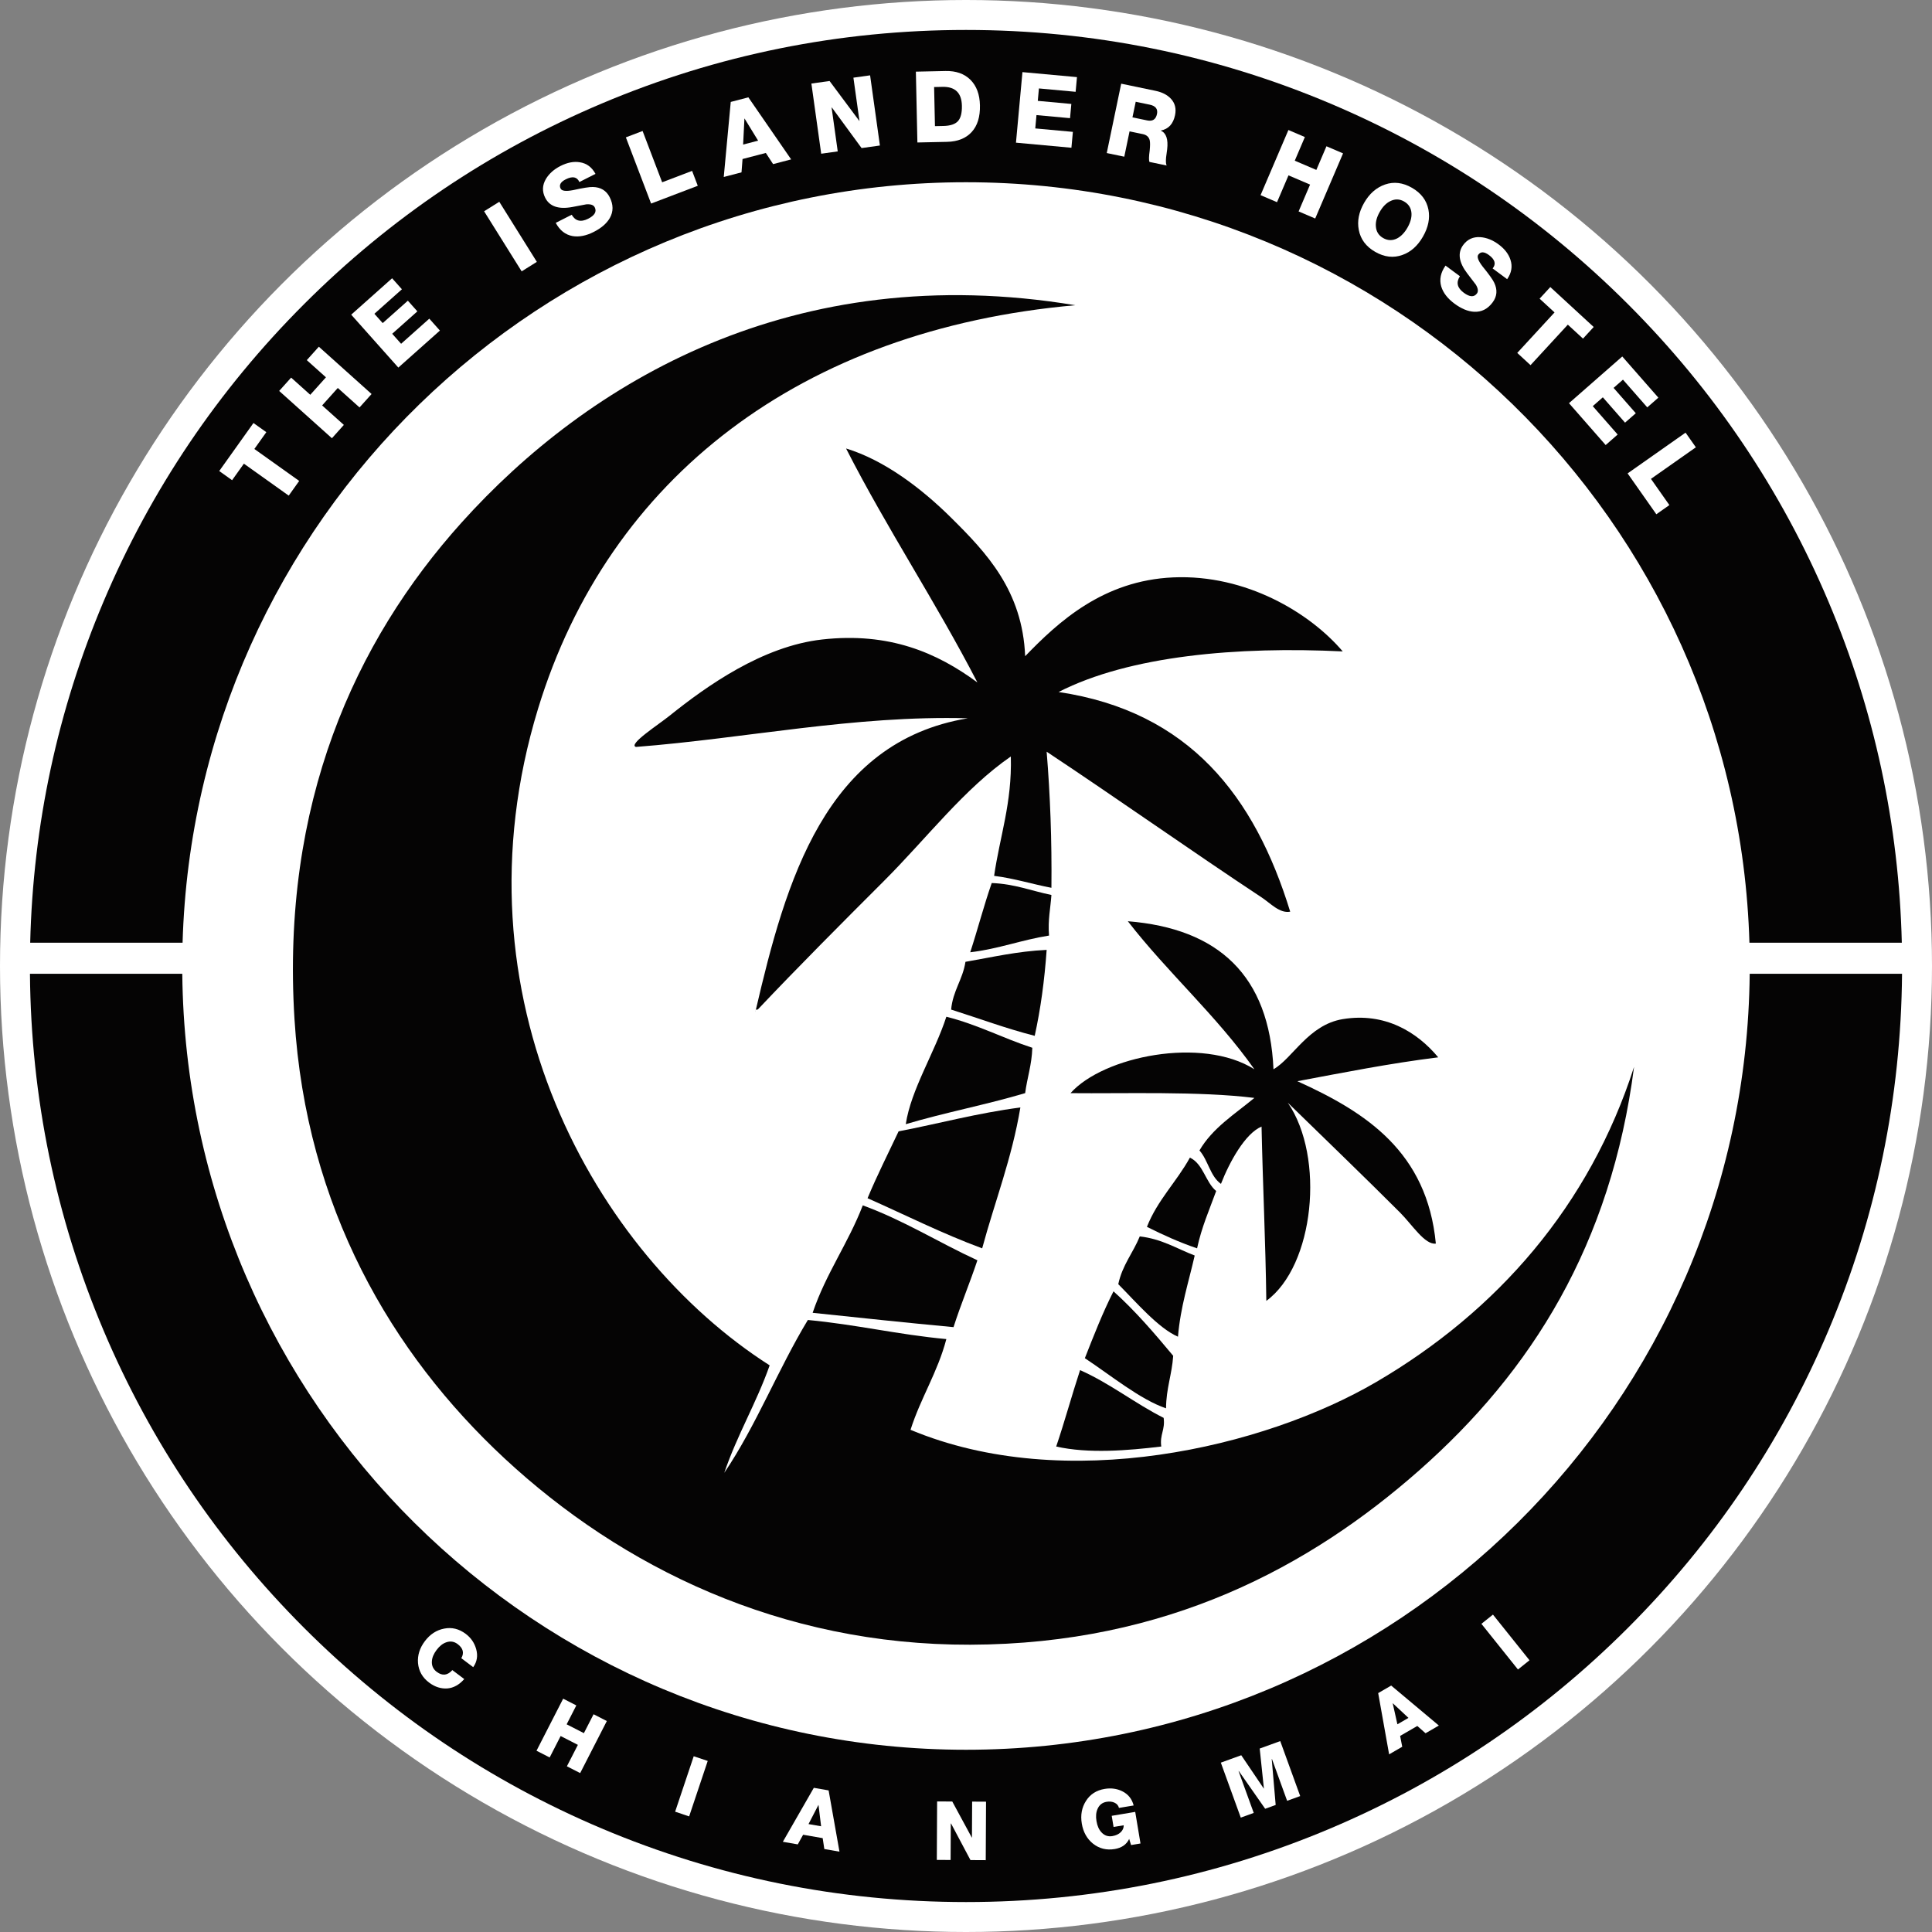 <?xml version="1.0" encoding="utf-8"?>
<!-- Generator: Adobe Adobe Illustrator 24.2.0, SVG Export Plug-In . SVG Version: 6.00 Build 0)  -->
<svg version="1.1" id="Layer_1" xmlns="http://www.w3.org/2000/svg" xmlns:xlink="http://www.w3.org/1999/xlink" x="0px" y="0px"
	 width="2270.4px" height="2270.39px" viewBox="0 0 2270.4 2270.39" style="enable-background:new 0 0 2270.4 2270.39;"
	 xml:space="preserve">
<rect x="0" y="0" width="2270.4" height="2270.39" fill="#808080" stroke="none"/>
<style type="text/css">
	.st0{fill:#FFFFFF;}
	.st1{fill-rule:evenodd;clip-rule:evenodd;fill:#050404;}
	.st2{fill:#050404;}
</style>
<circle class="st0" cx="1135.2" cy="1135.2" r="1135.2"/>
<g>
	<g>
		<path class="st1" d="M1135.2,214.16c499.55,0,906.18,397.67,920.65,893.69h179.07c-3.36-138.77-32.31-273.49-86.19-400.87
			c-55.42-131.01-134.71-248.63-235.68-349.59c-100.97-100.97-218.6-180.26-349.61-235.67C1427.71,64.31,1283.63,35.2,1135.2,35.2
			c-148.43,0-292.51,29.11-428.24,86.52c-131.02,55.41-248.64,134.7-349.61,235.67C256.38,458.34,177.08,575.96,121.66,706.97
			c-53.88,127.38-82.83,262.11-86.18,400.87h179.07C229.02,611.83,635.65,214.16,1135.2,214.16z"/>
		<path class="st1" d="M1135.2,2056.24c-505.65,0-916.07-407.45-920.98-911.92H35.2c1.17,145.19,30.23,286.15,86.47,419.1
			c55.42,131.01,134.72,248.63,235.68,349.59c100.97,100.97,218.6,180.25,349.61,235.67c135.73,57.4,279.81,86.52,428.24,86.52
			c148.43,0,292.51-29.11,428.24-86.52c131.02-55.42,248.65-134.71,349.61-235.67c100.97-100.96,180.26-218.59,235.68-349.59
			c56.23-132.95,85.29-273.9,86.46-419.1h-179.02C2051.27,1648.79,1640.85,2056.24,1135.2,2056.24z"/>
	</g>
	<g>
		<path class="st2" d="M1617.2,1624.13c-131.59,76.94-365.31,132.14-547.18,56.12c11.96-37.61,31.77-67.38,42.09-106.62
			c-56.52-5.21-106.3-17.17-162.75-22.45c-34.92,57.67-60.84,124.35-98.21,179.58c15.17-44.69,37.74-81.98,53.32-126.26
			c-204.77-130.73-375.71-432.68-272.19-771.62c82.96-271.62,309.61-445.72,631.36-474.2c-331.41-55.01-572.73,90.38-721.15,255.34
			c-126.18,140.24-212.11,331.1-196.42,583.62c13.74,221.15,113.95,392.74,246.93,516.29c137.31,127.57,324.11,219.5,547.18,218.86
			c231.64-0.67,400.02-92.4,527.53-204.83c132.04-116.42,225.56-265.17,252.55-474.19C1867.94,1416.7,1759.7,1540.81,1617.2,1624.13
			z"/>
		<path class="st2" d="M1165.43,1037.7c-9.2,26.35-16.51,54.57-25.25,81.37c33.47-3.95,60.27-14.56,92.6-19.64
			c-1.51-18.35,1.73-31.94,2.8-47.7C1212.28,1046.97,1192.45,1038.74,1165.43,1037.7z"/>
		<path class="st2" d="M1496.54,1256.56c-4.85-110.19-64.68-165.41-171.17-173.97c46.98,60.58,104.25,110.88,148.72,173.97
			c-61.5-38.85-177.54-15.23-216.07,28.06c62.4,0.66,151.82-2.44,216.07,5.61c-22.98,19.11-49.05,35.13-64.54,61.73
			c10.15,11.36,12.61,30.41,25.26,39.28c10.24-26.25,28.58-59.31,47.7-67.34c1.46,68.69,4.73,135.56,5.61,204.83
			c56.33-41.1,69.27-168.72,25.25-232.89c41.71,40.66,90.98,88.17,131.88,129.07c14.27,14.27,29.27,38.35,42.09,36.48
			c-10.29-107.56-81.58-154.12-162.75-190.8c54.35-10.19,108.17-20.91,165.55-28.06c-24.78-29.79-62.67-53.09-112.24-44.89
			C1537.58,1204.3,1519.05,1243.75,1496.54,1256.56z"/>
		<path class="st2" d="M1229.97,1116.26c-34.84,1.64-64.29,8.66-95.4,14.03c-3.26,21.06-14.81,33.82-16.84,56.12
			c32.68,10.34,63.97,22.09,98.21,30.86C1222.87,1185.86,1227.47,1152.11,1229.97,1116.26z"/>
		<path class="st2" d="M1213.14,1231.3c-34.58-11.26-64.38-27.29-101.02-36.48c-13.75,42.37-41.59,85.6-47.7,126.26
			c45.39-13.54,94.9-22.95,140.3-36.48C1207.1,1266.43,1212.53,1251.27,1213.14,1231.3z"/>
		<path class="st2" d="M1199.1,1301.45c-50.47,6.58-95.26,18.85-143.11,28.06c-12.28,26.07-25.2,51.5-36.48,78.57
			c44.72,19.82,87.56,41.51,134.69,58.92C1169.13,1411.78,1189.05,1361.54,1199.1,1301.45z"/>
		<path class="st2" d="M1429.2,1399.66c-12.72-10.67-15.05-31.72-30.87-39.28c-15.59,28.37-38.09,49.83-50.51,81.37
			c18.71,9.35,37.97,18.15,58.93,25.25C1412.02,1442.34,1421.2,1421.59,1429.2,1399.66z"/>
		<path class="st2" d="M954.98,1542.76c55.04,5.76,109.94,11.66,165.56,16.83c8.63-26.91,19.16-51.92,28.06-78.56
			c-45.52-20.89-86.06-46.76-134.69-64.54C996.76,1461.07,970.57,1496.62,954.98,1542.76z"/>
		<path class="st2" d="M1403.95,1475.42c-20.99-8-38.5-19.49-64.54-22.45c-7.83,19.3-20.53,33.72-25.26,56.12
			c21.02,21.21,47.15,51.8,70.15,61.73C1387.28,1535.45,1396.87,1506.69,1403.95,1475.42z"/>
		<path class="st2" d="M1378.69,1593.27c-22.11-26.52-44.53-52.75-70.15-75.76c-12.6,24.81-23.11,51.72-33.67,78.57
			c29.92,19.76,65.23,48.74,95.41,58.92C1370.39,1631.73,1377.24,1615.2,1378.69,1593.27z"/>
		<path class="st2" d="M1367.47,1666.22c-34.19-17.25-62.59-40.3-98.21-56.12c-9.73,29.55-18.11,60.46-28.06,89.79
			c37.65,8.57,84.17,4.75,123.47,0C1362.71,1685.78,1369.42,1680.33,1367.47,1666.22z"/>
		<path class="st2" d="M1204.72,771.14c-3.15-77.04-45.4-121.54-86.99-162.74c-34.95-34.63-78.5-67.65-123.47-81.37
			C1042.6,621.8,1099.89,707.61,1148.6,802c-47.63-35.16-103.8-59.3-182.39-50.51c-70.12,7.84-135.82,54.67-179.59,89.79
			c-12.87,10.33-49.01,33.63-39.28,36.48c129.31-10.05,256.37-37.33,390.04-33.67c-167.82,27.71-214.04,191.83-249.25,343.04
			c0.37-0.65,1.02-1,2.32-0.72c47.62-50.38,98.41-101.21,148.72-151.52c50-50,93.95-108.08,148.72-145.91
			c1.49,54.8-12.92,93.71-19.64,140.29c24.09,3.03,44.56,9.69,67.34,14.03c0.57-55.76-1.42-108.94-5.61-159.94
			c81.69,54.14,172.01,117.98,252.54,171.16c10.49,6.93,21.32,19.19,33.67,16.83c-41.56-135.21-118.32-235.23-272.18-258.14
			c83.54-42.76,210.6-53.71,333.92-47.7c-38.47-45.24-113.57-90.74-199.23-86.99C1296.27,682.16,1243.59,730.9,1204.72,771.14z"/>
		<path class="st2" d="M888.12,1187.14c-0.31,0.55-0.41,1.3-0.49,2.08C887.8,1188.53,887.96,1187.83,888.12,1187.14z"/>
	</g>
	<g>
		<path class="st0" d="M298.91,527.61l52.69,37.55l-12.31,17.27l-52.69-37.55l-13.85,19.43l-15.12-10.77l40.22-56.43l15.12,10.77
			L298.91,527.61z"/>
		<path class="st0" d="M422.5,478.81l-25.53-22.9l-18.41,20.53l25.53,22.9L390.05,515l-61.98-55.59l14.05-15.66l22.5,20.18
			l18.41-20.53l-22.51-20.18l14.16-15.79l61.98,55.59L422.5,478.81z"/>
		<path class="st0" d="M468.11,431.97l-55.38-62.18L460.79,327l11.52,12.94l-32.34,28.8l9.76,10.96l29.57-26.34l11.17,12.54
			l-29.57,26.34l10.46,11.75l33.14-29.51l12.46,13.99L468.11,431.97z"/>
		<path class="st0" d="M613.03,318.88l-44.13-70.6l17.84-11.15l44.13,70.6L613.03,318.88z"/>
		<path class="st0" d="M716.47,231.73c4.42,8.73,4.47,16.89,0.14,24.51c-3.65,6.35-9.95,11.78-18.88,16.31
			c-8.93,4.53-17.23,6.16-24.88,4.88c-8.44-1.53-15.03-6.71-19.77-15.54l18.76-9.51c4.31,7.46,10.78,9.01,19.39,4.64
			c7.67-3.89,10.23-8.36,7.67-13.4c-1.39-2.73-4.69-3.9-9.9-3.5c-2.79,0.49-5.5,1.01-8.13,1.55c-2.63,0.54-5.34,1.06-8.14,1.55
			c-16.17,3.04-26.83-0.53-32-10.73c-3.78-7.46-3.51-14.87,0.82-22.22c3.81-6.29,9.5-11.36,17.07-15.2
			c8.09-4.1,15.68-5.57,22.75-4.39c8.02,1.22,14.16,5.77,18.42,13.65l-18.92,9.59c-2.72-6.15-8.08-7.2-16.07-3.15
			c-6.1,3.09-8.08,6.74-5.95,10.94c1.39,2.73,6.24,3.31,14.56,1.74c11.63-2.59,19.4-3.82,23.3-3.69
			C705.94,219.96,712.53,223.95,716.47,231.73z"/>
		<path class="st0" d="M765.14,239.22l-29.65-77.8l19.66-7.49l22.98,60.29l35.19-13.41l6.67,17.51L765.14,239.22z"/>
		<path class="st0" d="M908.51,192.85l-8.54-13.12l-27.37,7.14l-1.21,15.66l-20.87,5.45l8.22-88.19l20.7-5.4l50.28,72.92
			L908.51,192.85z M874.98,139.31l-0.17,0.04l-1.53,30.54l17.62-4.6L874.98,139.31z"/>
		<path class="st0" d="M1012.49,174l-34.86-47.6l-0.35,0.05l7.19,51.47l-19.43,2.72l-11.53-82.46l21.36-2.99l34.94,46.88l0.18-0.03
			l-7.1-50.77l19.61-2.74l11.53,82.46L1012.49,174z"/>
		<path class="st0" d="M1151.59,123.77c0.29,13.55-2.96,24.02-9.76,31.42c-6.8,7.4-16.44,11.23-28.93,11.5l-34.82,0.75l-1.79-83.24
			l34.82-0.75c12.37-0.27,22.14,3.18,29.31,10.33C1147.59,100.93,1151.31,110.93,1151.59,123.77z M1130.38,124.22
			c-0.32-15.08-7.91-22.46-22.75-22.14l-9.9,0.21l0.99,45.95l9.9-0.21c8.13-0.17,13.84-2.07,17.12-5.67
			C1129.01,138.75,1130.56,132.71,1130.38,124.22z"/>
		<path class="st0" d="M1193.92,167.66l7.61-82.91l64.08,5.88l-1.58,17.25l-43.13-3.96l-1.34,14.61l39.43,3.62l-1.53,16.72
			l-39.43-3.62l-1.43,15.67l44.19,4.05l-1.71,18.66L1193.92,167.66z"/>
		<path class="st0" d="M1350.8,190.29c-0.82-1.85-0.73-6.35,0.28-13.48c0.57-5.66,0.57-9.69-0.01-12.1
			c-1.01-3.82-3.71-6.19-8.09-7.1l-15.58-3.24l-6.19,29.77l-20.6-4.29l16.97-81.51l40.33,8.39c7.73,1.61,13.71,4.66,17.96,9.16
			c4.93,5.24,6.59,11.72,4.98,19.45c-2.14,10.27-7.66,16.28-16.57,18.04l-0.04,0.17c6.27,2.87,8.72,10.18,7.35,21.93
			c-0.22,1.64-0.43,3.22-0.63,4.74c-0.2,1.53-0.41,3.11-0.63,4.74c-0.43,4.96-0.19,8.15,0.72,9.54L1350.8,190.29z M1359.63,133.99
			c1.22-5.88-1.62-9.55-8.55-10.99l-16.44-3.42l-3.82,18.34l17.31,3.6C1354.47,142.84,1358.31,140.33,1359.63,133.99z"/>
		<path class="st0" d="M1526.06,248.45l13.48-31.53l-25.36-10.84l-13.48,31.53l-19.34-8.27l32.73-76.56l19.34,8.27l-11.88,27.79
			l25.36,10.84l11.88-27.79l19.51,8.34l-32.73,76.56L1526.06,248.45z"/>
		<path class="st0" d="M1672.21,278.03c-6.27,10.94-14.34,18.14-24.19,21.58c-10.46,3.79-21.1,2.57-31.94-3.64
			c-10.74-6.15-17.16-14.73-19.28-25.72c-2.05-10.41,0.04-21.03,6.25-31.87c6.21-10.83,14.41-18.02,24.59-21.56
			c10.34-3.58,20.88-2.3,31.61,3.86c10.73,6.15,17.19,14.68,19.37,25.57C1680.61,256.49,1678.48,267.09,1672.21,278.03z
			 M1653.96,267.56c3.46-6.03,5.04-11.64,4.76-16.83c-0.39-6.2-3.29-10.85-8.71-13.96c-5.32-3.05-10.75-3.17-16.29-0.37
			c-4.73,2.32-8.82,6.49-12.27,12.52c-3.46,6.03-5,11.67-4.61,16.92c0.38,6.2,3.24,10.82,8.55,13.87c5.42,3.11,10.9,3.26,16.44,0.46
			C1646.51,277.7,1650.56,273.49,1653.96,267.56z"/>
		<path class="st0" d="M1754.12,355.27c-5.82,7.87-13.1,11.57-21.85,11.11c-7.31-0.42-14.99-3.61-23.05-9.57
			c-8.06-5.96-13.23-12.64-15.52-20.05c-2.42-8.23-0.74-16.45,5.03-24.64l16.91,12.51c-4.74,7.2-3.22,13.67,4.55,19.41
			c6.92,5.11,12.06,5.4,15.42,0.85c1.82-2.46,1.38-5.94-1.31-10.42c-1.69-2.27-3.37-4.47-5.03-6.58c-1.67-2.11-3.34-4.3-5.03-6.57
			c-9.97-13.09-11.55-24.22-4.76-33.41c4.97-6.73,11.72-9.8,20.23-9.22c7.33,0.58,14.41,3.4,21.24,8.44
			c7.3,5.39,12.01,11.51,14.13,18.36c2.5,7.71,1.18,15.24-3.95,22.58l-17.06-12.61c4.28-5.19,2.82-10.45-4.39-15.77
			c-5.5-4.06-9.65-4.2-12.45-0.41c-1.82,2.46-0.17,7.06,4.97,13.79c7.53,9.24,12.11,15.63,13.74,19.18
			C1759.93,340.58,1759.31,348.26,1754.12,355.27z"/>
		<path class="st0" d="M1842.44,381.52l-43.83,47.59l-15.61-14.37l43.83-47.59l-17.56-16.16l12.58-13.66l50.98,46.94l-12.57,13.65
			L1842.44,381.52z"/>
		<path class="st0" d="M1843.8,473.8l62.62-54.88l42.41,48.39l-13.03,11.42l-28.55-32.57l-11.04,9.67l26.1,29.78l-12.63,11.07
			l-26.1-29.78l-11.83,10.37l29.25,33.37l-14.09,12.35L1843.8,473.8z"/>
		<path class="st0" d="M1912.69,556.32l68.11-47.89l12.1,17.21l-52.78,37.11l21.66,30.8l-15.33,10.78L1912.69,556.32z"/>
	</g>
	<g>
		<path class="st0" d="M536.21,1980.93c-3.35,1.86-6.81,2.94-10.38,3.23c-3.57,0.29-7.19-0.12-10.85-1.24
			c-3.67-1.12-7.25-3-10.74-5.63c-7.85-5.91-12.19-13.57-13.02-22.96c-0.72-9.07,1.97-17.64,8.06-25.72
			c6.09-8.08,13.63-12.99,22.62-14.74c9.05-1.82,17.54,0.25,25.46,6.22c6.06,4.57,10.12,10.49,12.19,17.77
			c2.22,7.88,1.06,14.99-3.46,21.32l-13.98-10.54c3.57-6.2,2.14-11.72-4.31-16.58c-4.12-3.1-8.59-3.79-13.42-2.08
			c-4.11,1.41-7.89,4.41-11.34,8.99c-3.46,4.58-5.29,9.04-5.52,13.38c-0.33,5.12,1.57,9.22,5.69,12.33
			c6.6,4.97,12.72,4.29,18.36-2.06l13.98,10.54C542.67,1976.48,539.56,1979.07,536.21,1980.93z"/>
		<path class="st0" d="M666.19,2075.68l12.91-25.19l-20.26-10.38l-12.9,25.19l-15.46-7.92l31.33-61.17l15.46,7.92l-11.37,22.21
			l20.26,10.38l11.38-22.21l15.58,7.98l-31.33,61.16L666.19,2075.68z"/>
		<path class="st0" d="M793.39,2129.02l21.84-65.16l16.46,5.52l-21.84,65.16L793.39,2129.02z"/>
		<path class="st0" d="M968.71,2172.89l-1.92-12.78l-23-4.01l-6.28,11.35l-17.54-3.06l36.39-63.41l17.39,3.03l12.76,71.99
			L968.71,2172.89z M961.88,2121.19l-0.14-0.02l-11.61,22.41l14.8,2.58L961.88,2121.19z"/>
		<path class="st0" d="M1140.45,2185.88l-22.83-43.01l-0.29,0l-0.22,42.89l-16.2-0.08l0.35-68.72l17.8,0.09l22.98,42.43l0.15,0
			l0.22-42.31l16.34,0.09l-0.35,68.72L1140.45,2185.88z"/>
		<path class="st0" d="M1329.19,2168.22l-2.23-7.17c-3.15,6.54-8.8,10.49-16.96,11.85c-9.69,1.62-18.23-0.51-25.62-6.38
			c-7.07-5.72-11.44-13.57-13.1-23.55c-1.67-9.98-0.04-18.83,4.89-26.56c4.91-7.82,12.25-12.55,22.04-14.18
			c7.39-1.23,14.19-0.34,20.41,2.66c7.09,3.45,11.62,9.06,13.6,16.81l-17.27,2.88c-0.66-2.75-2.35-4.79-5.09-6.1
			c-2.73-1.32-5.88-1.68-9.43-1.09c-4.99,0.83-8.52,3.59-10.6,8.28c-1.81,3.95-2.24,8.76-1.29,14.42c0.94,5.66,2.91,10.07,5.9,13.22
			c3.49,3.76,7.73,5.22,12.72,4.39c4.12-0.69,7.4-2.2,9.82-4.52c2.42-2.33,3.61-5.06,3.58-8.21l-11.94,1.99l-2.18-13.1l27.63-4.61
			l6.19,37.13L1329.19,2168.22z"/>
		<path class="st0" d="M1512.57,2116.23l-17.81-49.1l-0.28,0.1l4.64,53.88l-12.35,4.48l-30.98-44.33l-0.27,0.1l17.81,49.1
			l-15.23,5.52l-23.43-64.6l24-8.7l26.46,39.14l0.14-0.05l-4.92-46.95l24.14-8.76l23.44,64.6L1512.57,2116.23z"/>
		<path class="st0" d="M1675.24,2036.84l-9.68-8.56l-20.2,11.7l2.48,12.73l-15.41,8.92l-12.85-71.97l15.28-8.85l56.03,46.97
			L1675.24,2036.84z M1636.79,2001.61l-0.13,0.07l5.5,24.64l13.01-7.53L1636.79,2001.61z"/>
		<path class="st0" d="M1783.84,1961.92l-42.94-53.66l13.56-10.85l42.94,53.66L1783.84,1961.92z"/>
	</g>
</g>
</svg>
